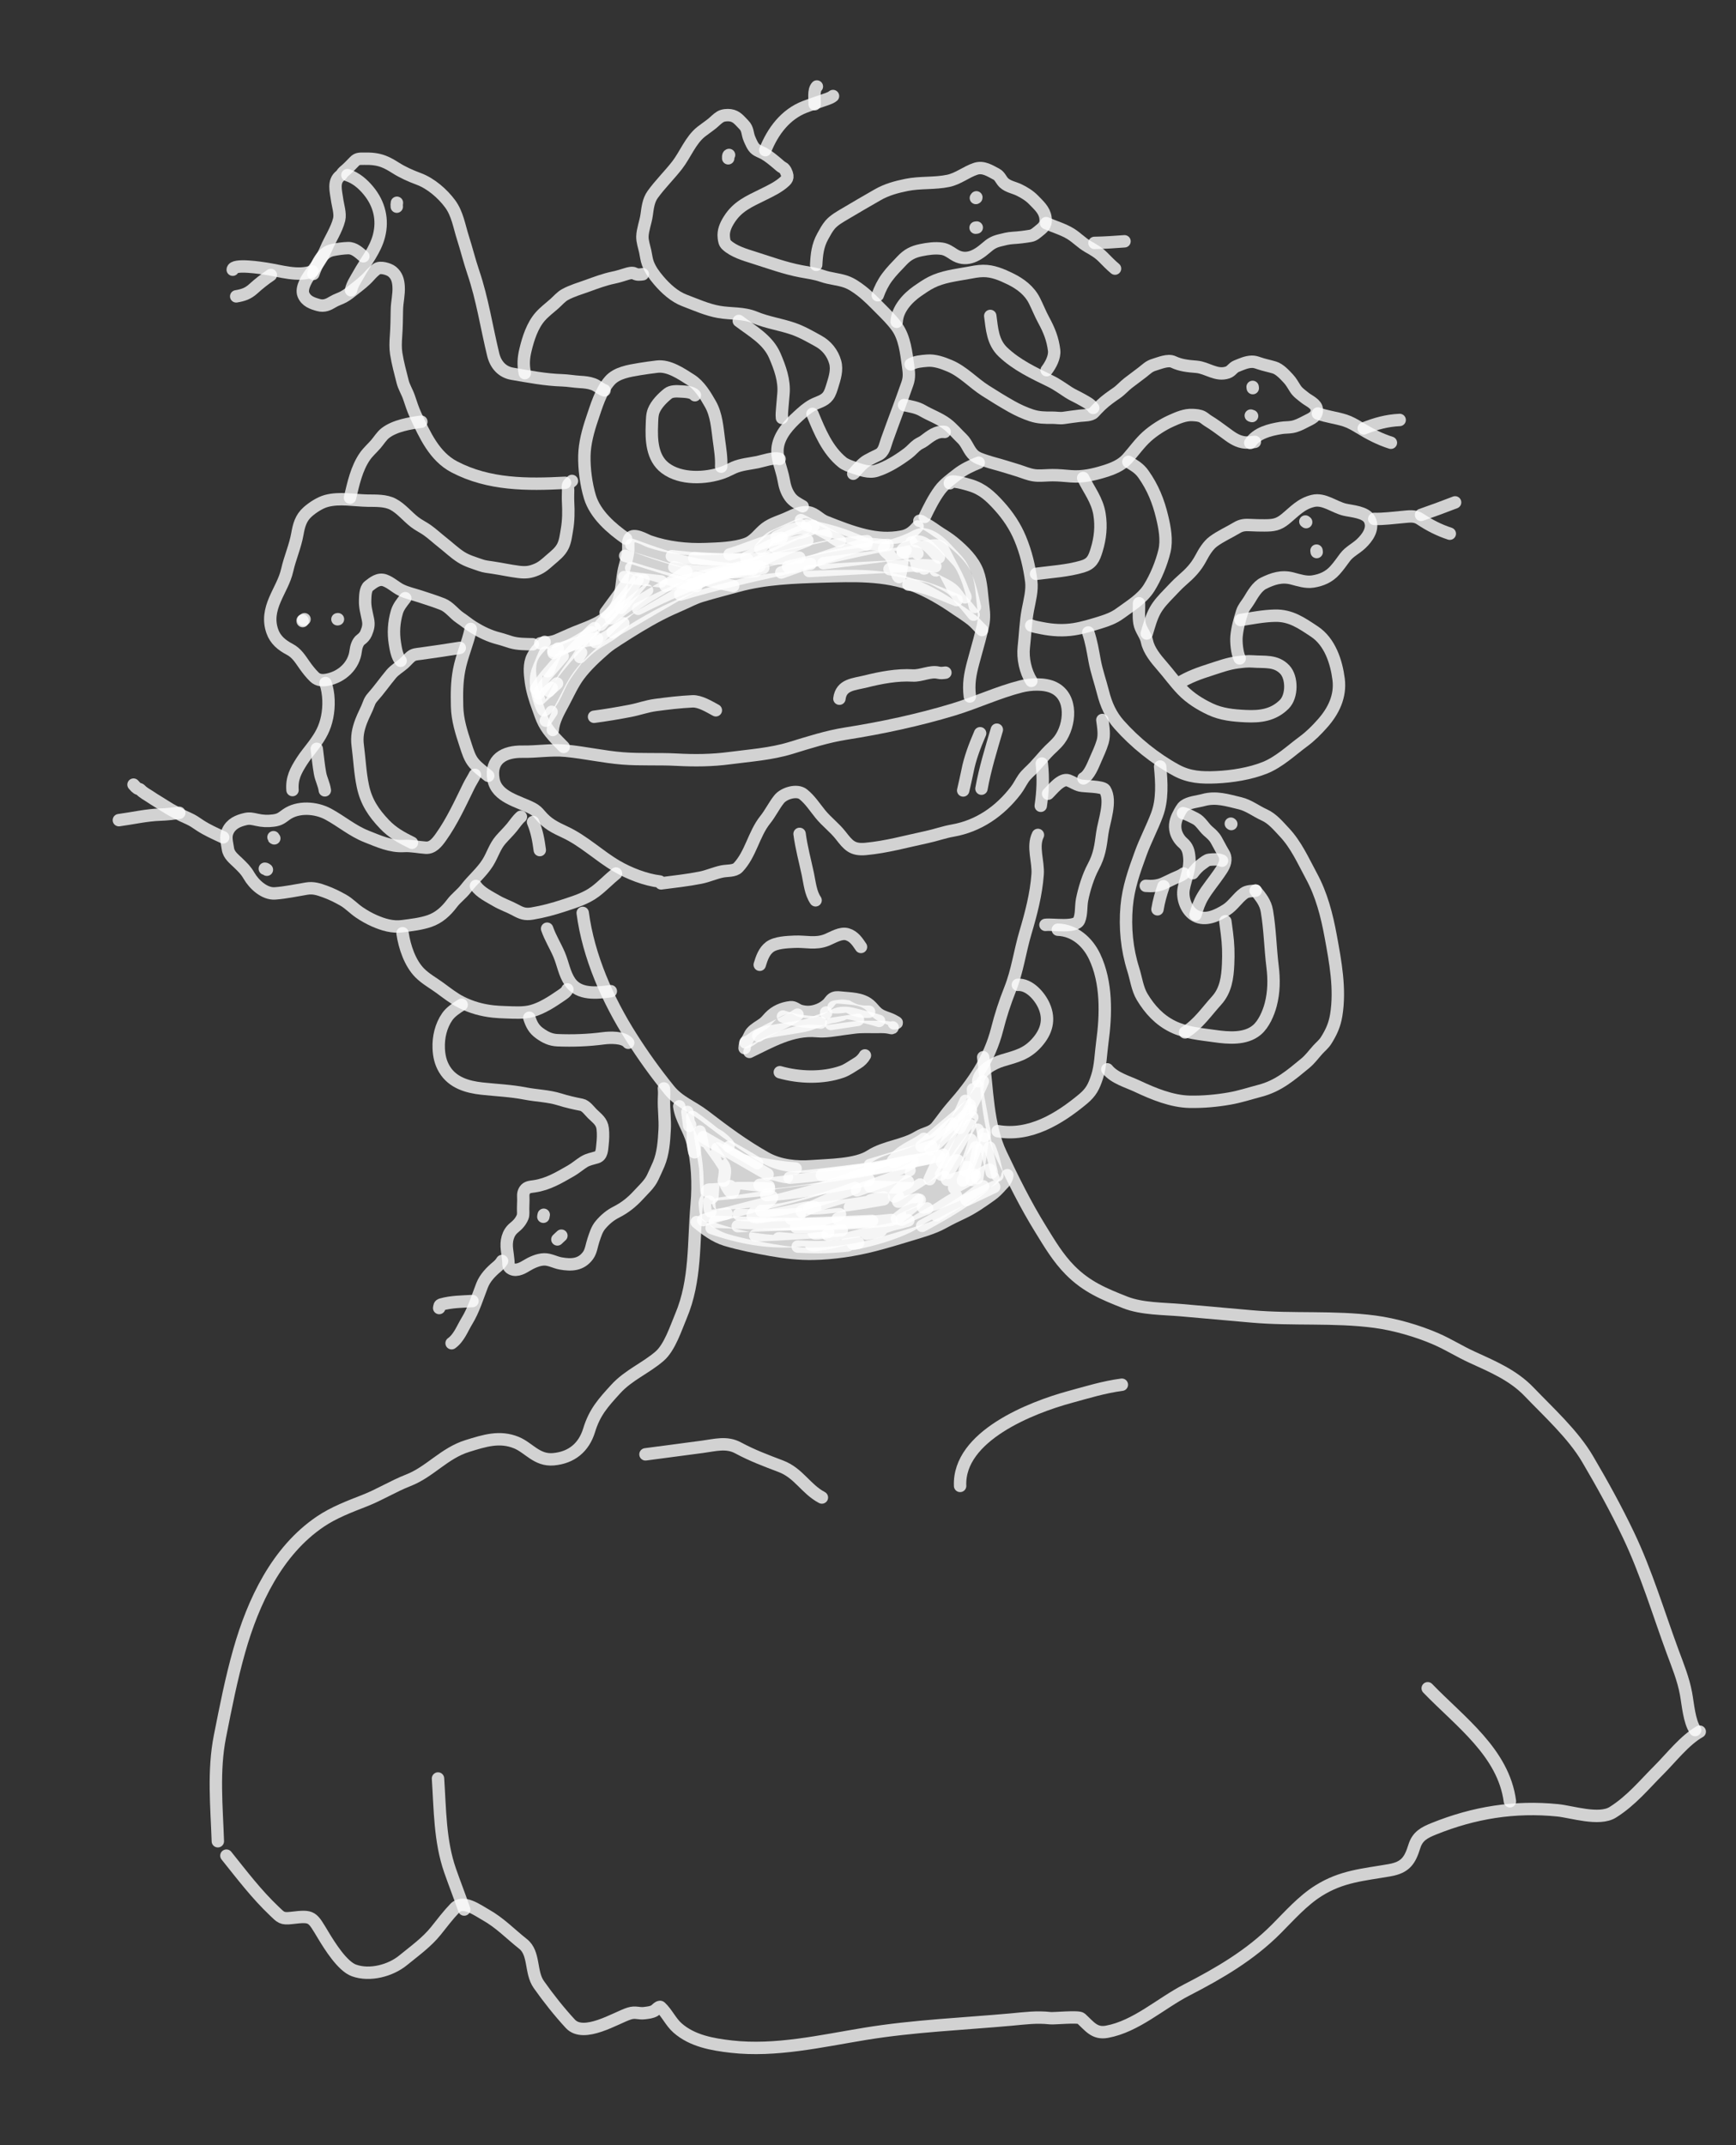 <?xml version="1.0" encoding="UTF-8"?> <svg xmlns="http://www.w3.org/2000/svg" width="140" height="173" viewBox="0 0 140 173" fill="none"><rect x="0" y="0" width="140" height="173" fill="#333333" stroke="none"/> <path d="M17.568 148.487C17.471 145.667 17.187 142.807 17.739 140.022C18.209 137.653 18.644 135.416 19.298 133.112C20.419 129.165 22.337 125.077 25.828 122.713C26.922 121.972 28.188 121.496 29.408 121.018C30.618 120.544 31.723 119.849 32.926 119.38C34.669 118.702 35.823 117.193 37.685 116.615C39.079 116.183 40.295 115.791 41.642 116.34C42.646 116.751 43.298 117.801 44.63 117.683C46.093 117.554 47.086 116.73 47.509 115.346C47.955 113.886 48.633 113.142 49.652 112.023C50.687 110.887 52.06 110.348 53.194 109.369C54.011 108.664 54.509 107.096 54.913 106.142C56.138 103.246 55.914 100.178 56.184 97.135C56.329 95.502 56.253 93.66 55.83 92.056C55.568 91.062 54.911 90.215 54.779 89.216" stroke="white" stroke-opacity="0.78" stroke-linecap="round"></path> <path d="M46.992 73.62C47.457 77.133 49.004 80.64 50.91 83.639C51.863 85.139 52.845 86.507 53.966 87.893C54.768 88.884 55.806 89.215 56.804 89.981C58.424 91.222 59.986 92.388 61.764 93.387C62.872 94.009 64.25 94.143 65.487 94.047C66.851 93.941 69.036 93.956 70.184 93.217C71.369 92.454 72.847 92.414 74.052 91.672C74.568 91.354 75.127 91.361 75.534 90.86C75.961 90.334 76.342 89.762 76.791 89.254C78.438 87.392 79.795 85.439 80.414 83.004C80.696 81.894 81.029 80.866 81.458 79.787C82.055 78.288 82.239 76.754 82.699 75.203C83.153 73.675 83.561 72.12 83.679 70.524C83.757 69.477 83.236 68.286 83.704 67.333" stroke="white" stroke-opacity="0.78" stroke-linecap="round"></path> <path d="M84.017 61.574C84.145 62.741 84.101 63.833 83.932 64.982" stroke="white" stroke-opacity="0.78" stroke-linecap="round"></path> <path d="M84.522 64.011C84.84 63.719 85.578 62.722 86.168 62.94C86.506 63.064 86.739 63.26 87.116 63.35C87.431 63.426 88.932 63.405 89.108 63.693C89.666 64.603 89.022 66.255 88.895 67.187C88.749 68.267 88.666 68.968 88.162 69.906C87.758 70.659 87.427 71.719 87.263 72.568C87.161 73.099 87.238 73.708 87.025 74.219C86.76 74.85 84.899 74.51 84.312 74.587" stroke="white" stroke-opacity="0.78" stroke-linecap="round"></path> <path d="M44.123 74.894C44.381 75.642 44.792 76.28 45.097 76.999C45.407 77.731 45.511 78.529 45.973 79.198C46.703 80.252 48.142 80.083 49.259 79.935" stroke="white" stroke-opacity="0.78" stroke-linecap="round"></path> <path d="M52.055 117.286C53.587 117.083 55.12 116.881 56.652 116.678C57.669 116.543 58.597 116.263 59.524 116.765C60.639 117.368 61.787 117.798 62.968 118.246C64.415 118.795 64.976 120.074 66.281 120.767" stroke="white" stroke-opacity="0.78" stroke-linecap="round"></path> <path d="M77.428 119.832C77.256 115.81 83.18 113.507 86.273 112.663C87.689 112.277 89.023 111.862 90.472 111.671" stroke="white" stroke-opacity="0.78" stroke-linecap="round"></path> <path d="M79.29 85.26C79.62 87.758 79.62 90.737 80.719 93.056C81.691 95.108 82.707 97.161 83.901 99.091C84.638 100.284 85.314 101.443 86.311 102.447C87.631 103.776 89.013 104.351 90.735 105.03C92.088 105.564 93.832 105.535 95.278 105.661C97.177 105.827 99.082 106.001 100.986 106.167C104.269 106.454 107.575 106.156 110.865 106.588C112.471 106.799 114.339 107.337 115.827 107.988C116.81 108.417 117.724 108.998 118.702 109.445C120.363 110.204 122.029 110.902 123.313 112.242C124.911 113.909 126.861 115.673 128.033 117.666C129.208 119.663 130.328 121.693 131.326 123.786C132.768 126.811 133.732 130.053 134.882 133.178C135.307 134.33 135.744 135.379 135.968 136.58C136.128 137.438 136.224 138.811 136.705 139.522" stroke="white" stroke-opacity="0.78" stroke-linecap="round"></path> <path d="M18.259 149.648C19.539 151.243 20.678 152.752 22.13 154.131C22.646 154.622 22.727 154.767 23.513 154.673C25.223 154.47 25.153 154.552 26.084 156.091C26.583 156.917 27.608 158.566 28.542 158.905C29.832 159.373 31.505 158.913 32.507 158.092C33.408 157.354 34.42 156.633 35.152 155.716C35.645 155.099 36.13 154.455 36.678 153.885C37.355 153.183 38.498 154.044 39.14 154.404C40.325 155.066 41.143 155.95 42.185 156.772C43.127 157.516 42.754 159.05 43.452 160.041C44.207 161.114 45.105 162.246 45.996 163.21C47.086 164.389 49.689 162.718 50.734 162.385C51.258 162.218 51.513 162.411 51.981 162.349C52.262 162.312 52.549 162.292 52.798 162.142C52.866 162.101 53.166 161.768 53.267 161.861C53.791 162.344 54.088 163.059 54.642 163.547C55.83 164.592 57.452 164.876 58.973 165.05C62.556 165.458 66.205 164.602 69.772 164.018C73.665 163.38 77.62 163.223 81.548 162.868C82.642 162.768 83.602 162.633 84.702 162.758C85.005 162.793 86.971 162.59 87.177 162.778C87.873 163.413 88.266 164.034 89.266 163.853C91.619 163.425 93.601 161.564 95.685 160.491C98.331 159.127 100.821 157.678 102.928 155.56C103.989 154.494 105.054 153.281 106.335 152.477C108.211 151.299 109.929 151.197 112.056 150.826C113.37 150.598 113.711 150.015 114.064 148.892C114.319 148.083 114.847 147.798 115.626 147.484C118.867 146.174 122.146 145.644 125.619 145.993C126.755 146.107 128.965 146.845 130.069 146.149C131.569 145.204 132.594 143.928 133.798 142.726C134.763 141.763 135.865 140.331 137.076 139.65" stroke="white" stroke-opacity="0.78" stroke-linecap="round"></path> <path d="M56.179 98.555C56.878 99.136 57.664 99.731 58.546 99.994C59.734 100.349 60.98 100.587 62.2 100.806C63.317 101.006 64.443 101.132 65.579 101.112C67.219 101.083 68.896 100.83 70.481 100.422C71.448 100.172 72.412 99.886 73.366 99.592C74.273 99.313 75.248 99.055 76.085 98.59C76.603 98.302 77.121 98.053 77.658 97.8C78.468 97.418 79.184 96.907 79.913 96.392C80.245 96.159 80.496 95.894 80.764 95.592C80.88 95.461 81.036 95.335 81.106 95.17C81.172 95.015 81.228 94.949 81.239 94.774" stroke="white" stroke-opacity="0.78" stroke-linecap="round"></path> <path d="M55.433 89.67C55.472 89.971 55.512 90.272 55.552 90.573C55.575 90.749 55.562 90.925 55.654 90.701" stroke="white" stroke-opacity="0.78" stroke-linecap="round"></path> <path d="M55.815 90.339C55.892 90.725 55.964 91.098 55.979 91.492C55.997 91.945 56.079 93.293 55.978 92.851C55.87 92.384 55.866 91.863 55.871 91.387C55.871 91.349 55.803 90.641 55.982 90.859C56.213 91.139 56.401 91.446 56.612 91.741C56.693 91.852 56.749 92.025 56.884 92.051C56.948 92.063 56.882 91.677 56.881 91.668C56.84 91.341 56.759 90.916 56.464 90.71C56.2 90.525 57.004 91.062 57.279 91.228C57.57 91.404 57.913 91.556 58.176 91.776C58.34 91.914 58.507 92.058 58.653 92.215C58.693 92.257 58.74 92.316 58.763 92.37C58.821 92.5 58.531 92.204 58.425 92.108C57.904 91.642 57.675 91.454 57.094 90.999C56.861 90.816 56.624 90.638 56.387 90.461C56.251 90.36 56.114 90.261 55.975 90.165C55.929 90.133 55.888 90.072 55.832 90.078C55.797 90.082 55.852 90.145 55.866 90.177C55.902 90.259 55.94 90.341 55.981 90.421C56.251 90.941 56.567 91.43 56.899 91.912C57.377 92.607 57.909 93.28 58.352 93.997C58.569 94.347 58.41 94.841 58.367 95.215" stroke="white" stroke-opacity="0.78" stroke-linecap="round"></path> <path d="M56.71 98.401C59.763 97.468 62.897 96.815 65.961 95.915C67.641 95.422 69.264 94.75 70.938 94.235C71.368 94.102 71.952 93.937 72.392 93.835C72.617 93.784 72.842 93.737 73.069 93.699C73.243 93.669 73.422 93.596 73.595 93.634C73.654 93.647 73.56 93.762 73.508 93.794C73.215 93.973 72.897 94.11 72.584 94.252C71.815 94.602 69.478 95.582 68.773 95.882C67.58 96.391 66.405 96.924 65.226 97.461C65.041 97.545 64.498 97.802 64.659 97.679C64.733 97.623 64.824 97.59 64.911 97.557C65.731 97.243 66.86 96.888 67.646 96.653C68.387 96.432 69.132 96.219 69.879 96.016C70.599 95.821 71.319 95.623 72.047 95.459C72.42 95.374 72.805 95.194 73.18 95.271C73.366 95.309 72.886 95.516 72.715 95.596C72.112 95.878 69.678 96.803 69.058 97.079C67.984 97.555 68.808 97.365 69.371 97.235C69.843 97.126 70.31 96.992 70.778 96.865C71.155 96.763 71.53 96.649 71.908 96.546C72.065 96.503 72.219 96.425 72.382 96.427C72.455 96.428 72.267 96.519 72.201 96.55C71.539 96.861 70.507 97.249 69.874 97.479C69.383 97.658 68.887 97.823 68.393 97.996C68.045 98.117 66.943 98.453 67.989 98.214C68.743 98.041 70.74 97.531 71.376 97.37C72.197 97.163 74.62 96.458 73.857 96.825C72.065 97.688 70.038 97.976 68.186 98.671C67.993 98.743 68.6 98.678 68.804 98.645C69.911 98.469 71.005 98.232 72.099 97.99C72.238 97.96 72.374 97.911 72.516 97.9C72.854 97.874 71.876 98.127 71.551 98.225C70.158 98.645 68.749 98.988 67.346 99.368C67.321 99.375 66.196 99.643 67.052 99.567C68.513 99.437 69.98 99.175 71.416 98.881C72.001 98.762 73.734 98.328 73.145 98.422C72.538 98.519 71.905 98.784 71.324 98.967C71.083 99.042 70.323 99.275 70.015 99.394C69.962 99.414 69.853 99.418 69.865 99.473C69.877 99.527 69.976 99.475 70.032 99.469C70.141 99.459 70.25 99.444 70.358 99.426C70.434 99.414 71.399 99.27 70.924 99.149" stroke="white" stroke-opacity="0.78" stroke-linecap="round"></path> <path d="M62.074 96.675C60.771 96.904 59.407 97.004 58.087 97.085C57.402 97.126 59.445 96.882 60.124 96.777C60.489 96.721 60.854 96.661 61.219 96.604C61.489 96.562 61.757 96.494 62.03 96.483C62.113 96.48 62.29 96.483 62.266 96.562C62.216 96.729 62.027 96.815 61.896 96.929C61.661 97.132 61.4 97.305 61.17 97.513C60.998 97.668 60.738 97.789 60.693 98.016C60.668 98.14 60.914 98.168 61.04 98.166C61.426 98.16 61.806 98.061 62.187 97.993C62.704 97.9 63.216 97.782 63.731 97.683C64.394 97.555 65.057 97.318 65.73 97.362C65.774 97.364 65.704 97.455 65.665 97.476C65.507 97.565 64.499 97.963 64.358 98.021C64.212 98.08 64.065 98.135 63.922 98.201C63.878 98.222 63.755 98.257 63.798 98.279C63.88 98.32 63.982 98.283 64.073 98.278C64.636 98.246 65.397 98.165 65.923 98.108C66.327 98.065 66.73 98.011 67.134 97.969C67.544 97.927 68.136 97.842 67.385 98.054C66.985 98.167 66.579 98.26 66.176 98.365C65.746 98.476 65.313 98.579 64.885 98.7C64.668 98.762 64.438 98.799 64.242 98.912C64.006 99.049 64.787 98.974 65.059 98.967C65.273 98.961 65.486 98.95 65.7 98.946C65.839 98.943 66.188 98.875 66.116 98.994C66.023 99.149 65.66 99.189 65.622 99.389C65.614 99.428 65.673 99.463 65.712 99.467C65.993 99.497 66.564 99.368 66.795 99.357" stroke="white" stroke-opacity="0.78" stroke-linecap="round"></path> <path d="M61.99 95.671C61.376 95.608 59.785 95.467 59.084 95.321C58.901 95.282 58.71 95.237 58.556 95.132C58.348 94.99 58.64 94.771 58.688 94.709C58.94 94.384 58.959 94.212 58.706 93.915C58.567 93.753 59.468 93.565 59.576 93.461C59.699 93.342 58.363 92.828 58.265 92.791C58.131 92.741 57.742 92.558 57.872 92.617C58.266 92.796 58.644 92.999 59.022 93.21C59.834 93.661 60.776 93.763 61.679 93.913C62.433 94.038 63.188 94.152 63.947 94.235C64.004 94.241 64.062 94.257 64.119 94.249C64.344 94.22 63.667 94.203 63.441 94.179C62.794 94.111 62.548 94.083 61.892 94.007C61.678 93.983 61.465 93.955 61.251 93.932C61.14 93.92 61.029 93.905 60.917 93.901C60.885 93.899 60.818 93.881 60.82 93.914C60.822 93.957 60.887 93.97 60.922 93.994C61.002 94.049 61.083 94.103 61.167 94.15C61.666 94.43 62.191 94.632 62.742 94.785C62.805 94.803 63.212 94.905 63.36 94.922C63.865 94.98 62.371 94.69 61.871 94.599C61.097 94.457 59.583 94.201 58.792 94.106C57.033 93.897 58.821 94.408 59.09 94.489C59.672 94.663 60.209 94.805 60.799 94.929C61.071 94.986 61.483 95.086 61.073 94.794C60.781 94.586 60.476 94.397 60.179 94.196C60.165 94.187 59.618 93.689 59.53 93.898C59.475 94.029 59.41 94.644 59.405 94.682C59.378 94.883 59.353 95.085 59.32 95.285C59.313 95.326 59.197 96.043 59.105 96.151C59.068 96.195 58.978 96.182 58.935 96.146C58.718 95.963 58.391 95.248 58.318 95.095C58.034 94.501 57.829 93.893 57.581 93.287C57.572 93.263 57.542 93.201 57.533 93.225C57.508 93.294 57.523 93.372 57.522 93.445C57.521 94.16 57.537 94.872 57.511 95.588C57.508 95.681 57.485 96.357 57.446 96.569C57.4 96.82 57.317 96.075 57.267 95.825C57.112 95.041 56.748 92.674 56.822 93.47C56.902 94.338 56.994 95.205 56.995 96.078C56.995 96.76 56.814 93.355 56.898 94.032C56.908 94.108 56.94 94.369 56.943 94.441C56.956 94.747 56.819 93.839 56.771 93.535C56.66 92.817 56.315 90.666 56.469 91.376C56.775 92.786 57.047 94.196 57.236 95.626C57.279 95.948 57.159 96.221 57.034 96.515C56.951 96.708 56.811 96.898 56.84 97.115C56.874 97.374 56.872 97.616 56.936 97.863C56.949 97.911 56.94 97.989 56.97 98.031C57.032 98.114 57.217 98.074 57.284 98.067C57.722 98.017 58.157 97.93 58.591 97.859" stroke="white" stroke-opacity="0.78" stroke-linecap="round"></path> <path d="M57.542 96.343C57.728 96.326 60.588 96.059 60.989 96.019C61.256 95.992 61.524 95.967 61.79 95.93C62.295 95.858 61.945 95.844 61.617 95.832C60.241 95.785 58.839 95.797 57.468 95.929C57.32 95.943 57.096 95.89 57.031 96.024C56.978 96.134 57.269 96.08 57.391 96.09C57.605 96.107 57.821 96.104 58.035 96.103C58.237 96.103 58.73 95.971 58.869 96.191C58.964 96.342 58.897 95.834 58.892 95.656" stroke="white" stroke-opacity="0.78" stroke-linecap="round"></path> <path d="M57.189 96.897C57.215 97.162 57.186 97.442 57.293 97.688" stroke="white" stroke-opacity="0.78" stroke-linecap="round"></path> <path d="M58.814 92.487C59.569 92.918 60.328 93.341 61.065 93.8" stroke="white" stroke-opacity="0.78" stroke-linecap="round"></path> <path d="M56.717 91.702C58.441 92.71 60.17 93.711 61.904 94.704" stroke="white" stroke-opacity="0.78" stroke-linecap="round"></path> <path d="M57.387 99.033C59.599 99.804 61.983 100.272 64.326 100.06C64.983 100.001 66.942 99.732 66.292 99.84C65.61 99.954 64.907 99.991 64.217 99.999C63.791 100.005 63.285 100.017 62.865 99.893C62.672 99.836 62.955 99.865 62.968 99.866C63.842 99.942 64.701 100.045 65.581 100.055C66.65 100.066 67.707 99.979 68.766 99.855C68.986 99.829 69.644 99.743 69.424 99.772C68.119 99.945 66.797 100.085 65.508 100.356C65.473 100.364 65.372 100.383 65.407 100.393C65.664 100.473 65.947 100.378 66.215 100.343C67.133 100.221 68.013 99.971 68.906 99.737C69.776 99.509 70.643 99.359 71.524 99.195C71.743 99.155 72.022 99.059 72.25 99.059C72.497 99.06 71.791 99.24 71.56 99.325C70.807 99.6 70.048 99.856 69.291 100.119C69.159 100.166 69.026 100.21 68.896 100.261C68.66 100.353 68.907 100.297 68.988 100.28C70.409 99.981 71.919 99.557 73.231 98.927C73.59 98.755 73.601 98.709 73.922 98.492C74.329 98.216 74.761 98.003 75.187 97.762C75.828 97.398 76.386 96.95 77.052 96.62C77.11 96.591 77.168 96.561 77.226 96.531C77.312 96.486 77.358 96.448 77.235 96.563C76.841 96.932 76.425 97.279 76.012 97.624C75.857 97.754 75.37 98.116 75.539 98.005C76.07 97.656 76.616 97.329 77.152 96.988C77.787 96.585 78.473 96.142 79.1 95.723C79.314 95.579 79.527 95.434 79.739 95.285C79.865 95.196 80.252 94.98 80.098 94.993C79.884 95.011 79.528 95.318 79.366 95.424C79.113 95.59 78.871 95.77 78.622 95.942C78.138 96.275 79.362 95.026 79.728 94.566C80.129 94.063 79.424 94.503 79.296 94.576C78.609 94.968 77.952 95.505 77.208 95.787C76.87 95.915 76.909 95.787 77.034 95.544C77.256 95.114 77.591 94.737 77.867 94.341C77.901 94.292 78.163 93.982 77.912 94.168C77.514 94.461 77.128 94.787 76.701 95.037C76.006 95.444 76.566 94.691 76.692 94.508C76.819 94.326 77.868 93.185 76.78 93.713C75.46 94.353 74.232 95.222 72.99 95.999C72.754 96.146 72.525 96.305 72.28 96.437C71.885 96.648 72.262 96.224 72.311 96.169C72.763 95.659 73.413 95.081 73.925 94.665C74.27 94.385 74.629 94.121 74.989 93.86C75.261 93.662 75.543 93.479 75.82 93.288C75.9 93.233 76.156 93.097 76.061 93.122C75.934 93.156 75.83 93.25 75.715 93.317C75.535 93.421 74.352 94.122 74.177 94.222C74.007 94.319 73.838 94.418 73.661 94.502C73.388 94.631 73.422 94.571 73.571 94.361C73.97 93.801 74.452 93.288 74.914 92.782C75.021 92.665 75.131 92.551 75.241 92.437C75.257 92.421 75.307 92.377 75.291 92.393C75.214 92.473 75.135 92.552 75.054 92.629C74.852 92.822 74.302 93.422 74.409 93.164C74.443 93.083 74.54 93.014 74.524 92.928C74.471 92.641 73.927 92.913 73.655 93.014C73.157 93.2 72.695 93.474 72.194 93.653C72.136 93.674 72.032 93.728 72.008 93.67C71.98 93.602 72.078 93.54 72.125 93.483C72.209 93.381 72.299 93.284 72.397 93.195C72.996 92.654 73.727 92.373 74.388 91.933C74.459 91.886 74.549 91.768 74.525 91.901C74.485 92.123 74.369 92.391 74.374 92.613C74.382 92.98 75 92.223 75.272 91.976C75.775 91.519 76.284 91.07 76.79 90.617" stroke="white" stroke-opacity="0.78" stroke-linecap="round"></path> <path d="M78.464 87.85C78.48 88.094 78.55 89.231 78.589 89.581C78.595 89.63 78.61 89.77 78.627 89.724C78.73 89.448 78.653 89.136 78.661 88.841C78.666 88.627 78.674 88.116 78.709 87.867C78.715 87.823 78.717 87.713 78.751 87.742C78.806 87.788 78.793 87.88 78.807 87.951C78.835 88.102 78.856 88.255 78.877 88.408C78.947 88.916 79.122 90.444 79.039 89.938C78.937 89.31 78.87 88.674 78.786 88.043C78.681 87.25 78.985 89.631 79.11 90.421C79.156 90.712 79.232 91.195 79.329 91.504C79.341 91.543 79.383 91.654 79.39 91.613C79.453 91.272 79.319 90.922 79.263 90.58C79.115 89.666 78.939 88.757 78.763 87.848C78.739 87.728 78.789 87.685 78.853 87.587" stroke="white" stroke-opacity="0.78" stroke-linecap="round"></path> <path d="M79.264 87.194C78.719 88.492 78.056 89.724 77.389 90.961" stroke="white" stroke-opacity="0.78" stroke-linecap="round"></path> <path d="M78.302 89.528C77.226 90.589 76.167 91.677 75.03 92.673" stroke="white" stroke-opacity="0.78" stroke-linecap="round"></path> <path d="M78.204 89.117C76.903 90.215 75.608 91.318 74.319 92.428" stroke="white" stroke-opacity="0.78" stroke-linecap="round"></path> <path d="M77.863 88.78C76.936 90.901 75.929 92.99 74.969 95.097" stroke="white" stroke-opacity="0.78" stroke-linecap="round"></path> <path d="M78.245 90.722L75.891 94.721" stroke="white" stroke-opacity="0.78" stroke-linecap="round"></path> <path d="M78.415 90.103C77.528 91.26 76.764 92.512 75.971 93.733" stroke="white" stroke-opacity="0.78" stroke-linecap="round"></path> <path d="M78.85 91.107C78.57 92.217 78.173 93.302 77.8 94.383" stroke="white" stroke-opacity="0.78" stroke-linecap="round"></path> <path d="M78.277 91.904C77.605 92.773 76.978 93.654 76.431 94.607" stroke="white" stroke-opacity="0.78" stroke-linecap="round"></path> <path d="M78.697 92.524C78.361 93.425 78.013 94.316 77.653 95.206" stroke="white" stroke-opacity="0.78" stroke-linecap="round"></path> <path d="M78.886 92.713C78.725 93.532 78.546 94.343 78.361 95.156" stroke="white" stroke-opacity="0.78" stroke-linecap="round"></path> <path d="M79.319 91.47C79.136 92.65 78.969 93.829 78.813 95.013" stroke="white" stroke-opacity="0.78" stroke-linecap="round"></path> <path d="M79.408 91.835C79.569 92.748 79.786 93.651 79.98 94.557" stroke="white" stroke-opacity="0.78" stroke-linecap="round"></path> <path d="M79.802 92.55C80.121 93.255 80.256 94.049 80.439 94.797" stroke="white" stroke-opacity="0.78" stroke-linecap="round"></path> <path d="M74.368 98.862C76.093 97.912 77.799 96.971 79.286 95.668" stroke="white" stroke-opacity="0.78" stroke-linecap="round"></path> <path d="M80.178 95.718L77.945 96.776" stroke="white" stroke-opacity="0.78" stroke-linecap="round"></path> <path d="M77.096 96.424C76.534 96.661 75.872 96.949 75.307 97.146C73.12 97.908 75.648 96.506 75.898 96.363C76.761 95.872 79.375 94.584 78.394 94.736C77.406 94.888 76.332 95.261 75.433 95.697C75.233 95.795 74.724 96.232 74.883 96.076C75.136 95.828 75.376 95.569 75.637 95.329C75.79 95.188 76.256 94.782 76.138 94.954C75.896 95.308 75.29 95.65 74.966 95.87C74.749 96.017 74.137 96.44 73.818 96.533C73.355 96.667 73.896 95.939 73.911 95.918C73.971 95.829 74.04 95.748 74.106 95.663C74.145 95.612 74.318 95.44 74.132 95.563C73.635 95.894 73.155 96.272 72.688 96.644C72.111 97.105 72.63 96.861 72.965 96.74C73.176 96.663 73.388 96.589 73.598 96.51C73.793 96.437 73.99 96.368 74.181 96.284C74.301 96.231 74.463 96.213 74.528 96.1C74.564 96.038 74.437 95.977 74.368 95.958C73.918 95.834 72.771 95.8 72.426 95.784C71.677 95.75 70.923 95.715 70.174 95.687" stroke="white" stroke-opacity="0.78" stroke-linecap="round"></path> <path d="M73.345 94.377C71.998 95.053 70.526 95.495 69.108 95.998" stroke="white" stroke-opacity="0.78" stroke-linecap="round"></path> <path d="M74.173 96.77C73.629 97.337 72.947 97.793 72.339 98.284" stroke="white" stroke-opacity="0.78" stroke-linecap="round"></path> <path d="M74.769 97.451C74.052 97.699 73.377 98.05 72.686 98.362" stroke="white" stroke-opacity="0.78" stroke-linecap="round"></path> <path d="M64.33 100.53C64.882 100.548 65.43 100.58 65.984 100.575C66.366 100.572 66.748 100.568 67.129 100.542C70.117 100.331 66.491 100.532 69.206 100.224" stroke="white" stroke-opacity="0.78" stroke-linecap="round"></path> <path d="M57.658 98.526C62.412 98.716 67.143 98.901 71.881 98.383" stroke="white" stroke-opacity="0.78" stroke-linecap="round"></path> <path d="M59.58 97.937C61.195 98.149 62.873 97.974 64.495 97.922" stroke="white" stroke-opacity="0.78" stroke-linecap="round"></path> <path d="M59.49 98.882C63.104 98.763 66.717 98.63 70.329 98.465" stroke="white" stroke-opacity="0.78" stroke-linecap="round"></path> <path d="M60.904 99.628C63.233 99.553 65.56 99.364 67.886 99.213" stroke="white" stroke-opacity="0.78" stroke-linecap="round"></path> <path d="M65.278 97.438C66.101 97.47 66.97 97.35 67.778 97.253C68.291 97.192 68.805 97.129 69.314 97.045C74.314 96.219 67.742 97.28 71.266 96.561" stroke="white" stroke-opacity="0.78" stroke-linecap="round"></path> <path d="M61.401 97.653C62.686 97.689 64.043 97.31 65.269 96.986C66.518 96.655 67.746 96.253 68.956 95.805" stroke="white" stroke-opacity="0.78" stroke-linecap="round"></path> <path d="M61.257 95.555C63.528 95.269 65.802 95.001 68.066 94.657C70.376 94.306 72.668 93.853 74.96 93.403" stroke="white" stroke-opacity="0.78" stroke-linecap="round"></path> <path d="M61.788 96.37C62.701 96.352 63.616 96.219 64.519 96.096C66.381 95.842 68.211 95.469 70.061 95.148" stroke="white" stroke-opacity="0.78" stroke-linecap="round"></path> <path d="M63.678 94.98C65.841 94.813 67.997 94.5 70.151 94.25" stroke="white" stroke-opacity="0.78" stroke-linecap="round"></path> <path d="M66.279 94.763C69.442 94.481 72.575 93.788 75.697 93.221" stroke="white" stroke-opacity="0.78" stroke-linecap="round"></path> <path d="M70.155 93.953C71.812 93.449 73.471 92.954 75.127 92.448" stroke="white" stroke-opacity="0.78" stroke-linecap="round"></path> <path d="M53.315 71.24C54.378 71.1 55.449 70.988 56.5 70.778C57.1 70.658 57.649 70.401 58.247 70.278C58.628 70.199 59.234 70.265 59.52 69.963C60.548 68.879 60.789 67.259 61.709 66.112C62.126 65.593 62.416 64.977 62.828 64.458C63.215 63.969 64.265 63.65 64.774 64.054C65.331 64.497 65.719 65.115 66.164 65.66C66.668 66.276 67.309 66.746 67.797 67.371C68.415 68.164 68.733 68.564 69.813 68.464C71.507 68.307 73.087 67.856 74.736 67.507C75.441 67.358 76.118 67.108 76.831 66.984C78.918 66.619 80.635 65.423 81.918 63.749C82.157 63.437 82.318 63.094 82.538 62.773C82.779 62.419 83.131 62.153 83.419 61.839C83.738 61.49 84.051 61.132 84.365 60.778C84.709 60.39 85.147 60.064 85.453 59.648C86.308 58.483 86.545 56.225 85 55.466C84.248 55.097 83.117 55.161 82.342 55.356C80.484 55.826 78.727 56.664 76.891 57.219C74.087 58.067 71.113 58.706 68.217 59.161C66.708 59.398 65.218 59.88 63.76 60.326C62.174 60.811 60.484 60.924 58.846 61.14C57.404 61.331 56.012 61.342 54.562 61.264C53.118 61.187 51.665 61.276 50.22 61.163C48.682 61.042 47.156 60.69 45.618 60.544C44.457 60.433 43.3 60.641 42.14 60.62C40.67 60.593 39.506 61.216 39.797 62.857C40.05 64.279 41.831 64.623 42.908 65.184C43.204 65.338 43.347 65.478 43.566 65.737C44.158 66.439 44.737 66.721 45.564 67.107C47.087 67.818 48.31 69.022 49.745 69.859C50.725 70.431 52.064 70.959 53.213 71.09" stroke="white" stroke-opacity="0.78" stroke-linecap="round"></path> <path d="M67.695 56.346C67.839 55.193 68.855 55.196 69.817 54.956C71.021 54.655 72.361 54.399 73.61 54.475C74.261 54.515 75.029 54.098 75.66 54.247C75.868 54.297 76.026 54.274 76.241 54.246" stroke="white" stroke-opacity="0.78" stroke-linecap="round"></path> <path d="M57.729 57.281C57.213 57.005 56.462 56.532 55.845 56.56C54.848 56.607 53.866 56.725 52.878 56.856C52.165 56.95 51.506 57.195 50.807 57.329C49.84 57.516 48.883 57.675 47.907 57.805" stroke="white" stroke-opacity="0.78" stroke-linecap="round"></path> <path d="M64.482 67.249C64.629 68.362 64.916 69.397 65.148 70.49C65.3 71.208 65.364 72.003 65.773 72.606" stroke="white" stroke-opacity="0.78" stroke-linecap="round"></path> <path d="M61.269 77.804C61.427 77.283 61.617 76.71 62.075 76.368C62.56 76.005 63.474 75.976 64.054 75.948C65.004 75.902 65.76 76.171 66.689 75.797C67.147 75.613 67.802 75.185 68.331 75.346C68.869 75.51 69.138 75.93 69.434 76.367" stroke="white" stroke-opacity="0.78" stroke-linecap="round"></path> <path d="M62.888 86.469C64.46 86.913 66.335 86.976 67.902 86.429C68.338 86.277 68.756 85.96 69.152 85.727C69.391 85.586 69.615 85.357 69.752 85.115" stroke="white" stroke-opacity="0.78" stroke-linecap="round"></path> <path d="M60.44 84.831C62.163 84.007 63.874 82.979 65.862 83.155C66.618 83.222 67.28 83.079 68.018 82.981C68.304 82.943 68.591 82.905 68.877 82.868C69.515 82.783 70.133 82.829 70.773 82.82C71.102 82.815 71.446 82.808 71.77 82.886C71.85 82.905 71.96 82.947 71.991 82.857" stroke="white" stroke-opacity="0.78" stroke-linecap="round"></path> <path d="M60.047 84.526C60.047 84.299 60.134 84.039 60.268 83.856C60.405 83.667 60.458 83.438 60.612 83.258C60.868 82.959 61.243 82.776 61.556 82.546C61.758 82.397 61.895 82.207 62.066 82.028C62.525 81.55 63.109 81.302 63.756 81.227C64.062 81.192 64.263 81.442 64.543 81.519C64.982 81.641 65.384 81.638 65.814 81.505C66.162 81.397 66.441 81.241 66.713 81.004C66.873 80.865 66.964 80.659 67.142 80.539C67.333 80.41 67.558 80.424 67.779 80.448C68.581 80.534 69.483 80.504 70.126 81.048C70.34 81.228 70.496 81.46 70.701 81.648C70.983 81.908 71.314 82.012 71.67 82.139C71.894 82.22 72.075 82.314 72.276 82.433C72.431 82.525 72.161 82.522 72.086 82.532" stroke="white" stroke-opacity="0.78" stroke-linecap="round"></path> <path d="M70.895 82.332C70.461 82.191 70.013 82.084 69.57 81.975C69.092 81.856 68.549 81.674 68.046 81.683C67.769 81.689 67.477 81.742 67.241 81.889C67.192 81.919 67.064 82.021 67.121 82.014C67.389 81.978 67.662 81.894 67.92 81.819C68.556 81.635 66.619 82.095 66.002 82.335C65.609 82.488 65.263 82.643 64.845 82.723C63.954 82.895 63.053 83.009 62.161 83.175C61.705 83.26 61.267 83.337 60.886 83.611C60.641 83.788 60.408 83.98 60.115 84.07" stroke="white" stroke-opacity="0.78" stroke-linecap="round"></path> <path d="M61.154 83.535C62.153 82.873 63.329 82.492 64.316 81.824" stroke="white" stroke-opacity="0.78" stroke-linecap="round"></path> <path d="M63.142 81.98C63.891 82.244 64.709 82.382 65.5 82.43C65.736 82.445 65.963 82.43 66.193 82.468" stroke="white" stroke-opacity="0.78" stroke-linecap="round"></path> <path d="M67.007 82.578C67.735 82.464 68.463 82.353 69.192 82.245" stroke="white" stroke-opacity="0.78" stroke-linecap="round"></path> <path d="M68.338 81.153C68.014 81.192 67.685 81.245 67.358 81.236C67.043 81.227 67.376 81.167 67.427 81.16C67.845 81.102 68.174 81.051 68.533 81.261C69.03 81.552 69.517 81.606 70.089 81.59" stroke="white" stroke-opacity="0.78" stroke-linecap="round"></path> <path d="M66.624 81.693L66.619 81.651" stroke="white" stroke-opacity="0.78" stroke-linecap="round"></path> <path d="M45.459 60.238C44.875 59.646 44.275 59.061 43.878 58.321C43.666 57.926 43.541 57.501 43.387 57.084C43.133 56.396 42.907 55.68 42.811 54.951C42.726 54.308 42.646 53.559 42.952 52.96C43.203 52.472 43.557 52.16 43.921 51.765" stroke="white" stroke-opacity="0.78" stroke-linecap="round"></path> <path d="M44.581 58.87C44.645 58.089 45.078 57.358 45.438 56.682C45.833 55.938 46.186 55.139 46.691 54.461C47.276 53.677 48.054 52.961 48.792 52.317C49.12 52.031 49.456 51.814 49.823 51.578C50.949 50.852 52.08 50.147 53.27 49.531C53.838 49.237 54.423 48.98 55.008 48.724C55.523 48.498 56.026 48.224 56.566 48.062C57.54 47.767 58.54 47.515 59.522 47.245C61.709 46.643 64.041 46.562 66.293 46.496C68.751 46.425 71.405 46.313 73.73 47.237C74.907 47.705 76.052 48.385 77.094 49.109C77.522 49.406 77.987 49.687 78.389 50.015C78.681 50.253 78.916 50.557 79.196 50.811" stroke="white" stroke-opacity="0.78" stroke-linecap="round"></path> <path d="M78.214 56.169C78.087 55.149 78.228 54.391 78.494 53.403C78.656 52.797 78.825 52.197 78.99 51.595C79.079 51.273 79.148 50.946 79.231 50.622C79.382 50.028 79.377 49.533 79.298 48.932C79.177 48.015 79.166 46.994 78.842 46.123C78.493 45.187 77.671 44.391 76.917 43.767C76.582 43.49 76.228 43.259 75.86 43.032C75.451 42.779 75.065 42.45 74.628 42.247C74.471 42.174 74.32 41.98 74.142 42.003" stroke="white" stroke-opacity="0.78" stroke-linecap="round"></path> <path d="M43.572 51.879C44.004 51.822 44.486 51.812 44.892 51.641C45.398 51.429 45.891 51.19 46.401 50.984C47.538 50.524 48.762 50.158 49.531 49.133C50.127 48.336 50.105 47.074 50.281 46.133C50.395 45.52 50.639 44.916 50.669 44.289C50.685 43.969 50.603 43.668 50.789 43.403C51.109 42.947 52.049 43.546 52.379 43.661C53.827 44.164 55.378 44.337 56.907 44.281C57.944 44.243 59.19 44.21 60.171 43.863C60.847 43.623 61.184 43.028 61.728 42.608C62.274 42.188 62.974 42.026 63.59 41.73C64.03 41.518 64.721 41.224 65.219 41.319C65.77 41.425 66.08 41.879 66.592 42.08C67.629 42.488 68.66 42.9 69.747 43.159C70.753 43.399 71.701 43.465 72.715 43.274C73.303 43.164 73.638 42.879 74.004 42.454" stroke="white" stroke-opacity="0.78" stroke-linecap="round"></path> <path d="M44.985 52.311C44.718 52.874 44.459 53.429 44.249 54.015C44.108 54.408 43.997 53.762 43.991 53.641C43.974 53.329 44.031 53.027 43.99 52.714C43.984 52.673 43.987 52.567 43.944 52.667C43.759 53.094 43.576 53.527 43.407 53.961C43.194 54.508 43.191 54.963 43.27 55.533C43.339 56.028 43.473 56.484 43.656 56.948C43.674 56.991 43.788 57.285 43.862 57.289C44.039 57.301 44.321 56.817 44.384 56.725C44.73 56.229 44.943 55.698 45.201 55.158C45.64 54.242 46.367 53.511 46.862 52.63" stroke="white" stroke-opacity="0.78" stroke-linecap="round"></path> <path d="M43.41 55.93C44.201 54.863 44.978 53.791 45.871 52.805C46.251 52.386 46.657 51.991 47.038 51.571C47.327 51.252 47.609 50.91 47.955 50.653" stroke="white" stroke-opacity="0.78" stroke-linecap="round"></path> <path d="M44.643 52.666C45.683 52.206 46.773 51.658 47.699 50.995" stroke="white" stroke-opacity="0.78" stroke-linecap="round"></path> <path d="M44.615 52.493C45.303 52.269 46.137 51.989 46.843 51.791C49.136 51.148 46.324 51.957 48.154 51.501" stroke="white" stroke-opacity="0.78" stroke-linecap="round"></path> <path d="M43.234 55.56C43.836 54.613 44.664 53.778 45.375 52.917" stroke="white" stroke-opacity="0.78" stroke-linecap="round"></path> <path d="M43.556 56.346C44 55.922 44.463 55.523 44.923 55.117" stroke="white" stroke-opacity="0.78" stroke-linecap="round"></path> <path d="M44.264 55.729C44.336 55.639 44.413 55.562 44.494 55.481" stroke="white" stroke-opacity="0.78" stroke-linecap="round"></path> <path d="M44.009 58.124L44.482 57.406" stroke="white" stroke-opacity="0.78" stroke-linecap="round"></path> <path d="M46.782 52.99C47.252 52.533 47.386 52.366 47.921 51.989C48.444 51.621 49.026 51.359 49.525 50.955C49.789 50.74 50.004 50.476 50.265 50.257" stroke="white" stroke-opacity="0.78" stroke-linecap="round"></path> <path d="M48.017 51.781C49.129 50.581 50.2 49.437 51.573 48.529C52.269 48.069 52.679 47.848 53.385 47.42C54.068 47.007 54.691 46.542 55.348 46.093" stroke="white" stroke-opacity="0.78" stroke-linecap="round"></path> <path d="M49.401 50.989C51.652 49.695 53.876 48.336 56.159 47.1C56.578 46.873 57.068 46.629 57.521 46.463C58.364 46.154 57.711 46.442 58.511 46.201" stroke="white" stroke-opacity="0.78" stroke-linecap="round"></path> <path d="M51.464 49.099C53.73 47.954 55.962 46.936 58.42 46.271C59.351 46.019 60.288 45.844 61.233 45.666" stroke="white" stroke-opacity="0.78" stroke-linecap="round"></path> <path d="M54.855 47.952C57.604 47.126 60.415 46.479 63.217 45.86C63.928 45.703 64.639 45.565 65.362 45.469" stroke="white" stroke-opacity="0.78" stroke-linecap="round"></path> <path d="M53.667 47.235C54.749 46.949 54.047 47.13 55.835 46.701C58.749 46.001 61.653 45.264 64.562 44.544C66.353 44.101 68.091 43.783 69.926 43.643" stroke="white" stroke-opacity="0.78" stroke-linecap="round"></path> <path d="M63.005 46.173C64.072 45.784 65.141 45.401 66.214 45.03C67.132 44.712 68.327 44.294 69.296 44.023C69.767 43.891 69.841 43.864 70.24 43.873C70.683 43.884 71.138 44.005 71.58 43.946" stroke="white" stroke-opacity="0.78" stroke-linecap="round"></path> <path d="M63.553 45.706C66.123 45.113 68.687 44.478 71.278 43.985" stroke="white" stroke-opacity="0.78" stroke-linecap="round"></path> <path d="M65.26 46.05C67.785 45.91 70.311 45.757 72.838 45.649C73.692 45.613 74.583 45.522 75.432 45.665" stroke="white" stroke-opacity="0.78" stroke-linecap="round"></path> <path d="M66.404 45.42C68.457 45.166 70.516 44.947 72.561 44.623C72.92 44.566 73.275 44.468 73.638 44.441C73.84 44.427 73.855 44.523 73.989 44.635" stroke="white" stroke-opacity="0.78" stroke-linecap="round"></path> <path d="M50.916 43.929C52.657 44.575 54.371 45.172 56.2 45.528C56.782 45.642 57.367 45.735 57.955 45.803C60.767 46.131 58.173 45.737 60.703 45.911" stroke="white" stroke-opacity="0.78" stroke-linecap="round"></path> <path d="M50.416 44.823C53.29 45.705 56.168 46.684 59.126 47.254" stroke="white" stroke-opacity="0.78" stroke-linecap="round"></path> <path d="M50.9 45.808C51.715 46.07 52.533 46.319 53.357 46.548C53.767 46.662 54.177 46.776 54.59 46.878C58.62 47.868 53.324 46.553 56.148 47.167" stroke="white" stroke-opacity="0.78" stroke-linecap="round"></path> <path d="M50.342 46.538C51.332 46.661 52.323 46.778 53.315 46.888" stroke="white" stroke-opacity="0.78" stroke-linecap="round"></path> <path d="M50.758 46.7C50.175 47.633 49.483 48.507 48.843 49.4" stroke="white" stroke-opacity="0.78" stroke-linecap="round"></path> <path d="M51.417 46.746C50.59 48.062 49.465 49.202 48.446 50.372" stroke="white" stroke-opacity="0.78" stroke-linecap="round"></path> <path d="M52.183 47.602C51.225 48.383 50.231 49.118 49.25 49.869" stroke="white" stroke-opacity="0.78" stroke-linecap="round"></path> <path d="M51.899 46.772C51.273 47.513 50.668 48.272 50.056 49.025" stroke="white" stroke-opacity="0.78" stroke-linecap="round"></path> <path d="M54.381 45.741C55.298 46.077 56.335 46.096 57.296 46.13C57.881 46.15 58.466 46.164 59.05 46.143C63.873 45.973 57.783 46.125 61.553 45.797" stroke="white" stroke-opacity="0.78" stroke-linecap="round"></path> <path d="M55.99 45.003C58.809 45.222 61.642 45.059 64.462 44.974" stroke="white" stroke-opacity="0.78" stroke-linecap="round"></path> <path d="M54.178 44.851C55.366 44.974 56.392 45.097 57.582 45.153C60.673 45.296 57.411 45.088 60.288 45.135" stroke="white" stroke-opacity="0.78" stroke-linecap="round"></path> <path d="M60.182 44.972C61.18 44.472 62.717 43.682 63.78 43.214C68.397 41.18 62.433 43.828 65.425 42.661" stroke="white" stroke-opacity="0.78" stroke-linecap="round"></path> <path d="M58.838 44.713C60.05 44.36 61.214 43.814 62.433 43.5C62.631 43.449 62.835 43.432 63.03 43.373" stroke="white" stroke-opacity="0.78" stroke-linecap="round"></path> <path d="M62.625 43.298C63.151 43.036 63.702 42.69 64.296 42.606C64.524 42.574 64.751 42.589 64.979 42.593" stroke="white" stroke-opacity="0.78" stroke-linecap="round"></path> <path d="M64.588 41.944C65.178 42.245 66.101 42.706 66.704 43.043C69.37 44.533 65.915 42.612 67.56 43.605" stroke="white" stroke-opacity="0.78" stroke-linecap="round"></path> <path d="M65.08 42.358C66.199 42.636 67.335 42.878 68.411 43.301C68.896 43.492 69.395 43.701 69.873 43.909" stroke="white" stroke-opacity="0.78" stroke-linecap="round"></path> <path d="M64.503 42.304C63.812 42.578 63.145 42.92 62.461 43.211C61.941 43.431 61.665 43.832 61.31 44.256" stroke="white" stroke-opacity="0.78" stroke-linecap="round"></path> <path d="M65.111 43.581C63.386 44.244 61.712 44.936 60.132 45.9" stroke="white" stroke-opacity="0.78" stroke-linecap="round"></path> <path d="M66.628 43.157C65.242 43.47 63.858 43.792 62.471 44.1" stroke="white" stroke-opacity="0.78" stroke-linecap="round"></path> <path d="M71.736 45.898C72.603 46.006 73.462 46.222 74.316 46.401C74.779 46.498 75.092 46.556 75.485 46.78C75.97 47.056 76.468 47.227 76.88 47.606C77.156 47.86 77.317 48.188 77.572 48.452C77.913 48.805 78.208 49.192 78.518 49.571" stroke="white" stroke-opacity="0.78" stroke-linecap="round"></path> <path d="M73.26 47.144C74.633 47.256 75.891 47.912 77.157 48.4" stroke="white" stroke-opacity="0.78" stroke-linecap="round"></path> <path d="M78.625 48.948C78.377 47.83 78.123 46.814 77.613 45.802C77.379 45.338 76.999 44.987 76.647 44.614C76.398 44.35 76.165 44.077 75.891 43.838C75.503 43.497 75.042 43.176 74.518 43.092C74.088 43.022 73.759 43.304 73.396 43.463C72.863 43.696 72.3 43.902 71.736 44.038C71.569 44.078 71.159 44.169 71.355 44.407C71.458 44.533 71.564 44.596 71.68 44.711C71.928 44.957 72.026 45.234 72.132 45.563C72.153 45.627 72.462 46.946 72.585 46.42C72.693 45.958 72.745 45.47 72.783 44.998C72.793 44.872 72.793 44.131 73.029 44.372" stroke="white" stroke-opacity="0.78" stroke-linecap="round"></path> <path d="M73.508 43.751C73.585 44.076 73.662 44.401 73.74 44.726C73.797 44.962 73.85 45.199 73.912 45.434C73.934 45.518 73.934 45.617 73.991 45.682C74.022 45.717 74.008 45.591 74.009 45.545C74.033 44.409 73.966 45.906 74.008 44.711C74.014 44.543 74.037 44.058 74.098 44.215C74.267 44.651 74.262 45.162 74.407 45.612C74.654 46.38 74.638 45.098 74.642 44.959C74.646 44.808 74.646 44.658 74.649 44.507C74.652 44.377 74.557 44.189 74.665 44.116C74.759 44.053 74.757 44.325 74.8 44.43C74.938 44.772 75.021 44.979 75.167 45.325C75.222 45.455 75.277 45.585 75.335 45.714C75.379 45.812 75.431 46.071 75.501 45.99C75.6 45.876 75.513 45.406 75.508 45.28C75.507 45.248 75.416 44.754 75.578 45.022C75.963 45.659 76.276 46.345 76.632 46.999C76.648 47.028 76.851 47.489 76.938 47.547C77.012 47.596 76.875 47.379 76.842 47.295C76.751 47.061 76.636 46.772 76.56 46.534C76.527 46.431 76.496 46.328 76.475 46.222C76.447 46.084 76.443 46.012 76.559 46.138C76.93 46.537 77.216 47.061 77.478 47.535C77.504 47.583 77.71 48.14 77.822 48.178C77.957 48.225 77.745 47.902 77.698 47.767C77.473 47.135 77.206 46.526 76.885 45.937C76.586 45.387 76.324 44.82 76.032 44.267C75.824 43.873 75.33 43.995 74.954 44.029C74.553 44.065 74.033 44.214 73.642 44.06C73.42 43.972 72.858 44.146 72.775 44.398C72.702 44.615 73.916 44.948 74.069 44.998C74.359 45.094 74.61 45.255 74.85 45.439" stroke="white" stroke-opacity="0.78" stroke-linecap="round"></path> <path d="M75.715 44.95C75.181 44.408 74.688 43.629 73.865 43.655" stroke="white" stroke-opacity="0.78" stroke-linecap="round"></path> <path d="M35.323 143.428C35.49 145.928 35.467 148.472 36.298 150.855C36.665 151.907 37.076 152.945 37.435 153.995" stroke="white" stroke-opacity="0.78" stroke-linecap="round"></path> <path d="M115.138 136.151C117.748 138.858 121.247 141.334 121.767 145.265" stroke="white" stroke-opacity="0.78" stroke-linecap="round"></path> <path d="M42.986 66.292C43.299 67.048 43.425 67.751 43.531 68.555" stroke="white" stroke-opacity="0.78" stroke-linecap="round"></path> <path d="M49.679 70.445C49.104 70.907 48.587 71.459 48.001 71.9C47.244 72.469 46.348 72.73 45.462 73.025C44.634 73.3 43.782 73.53 42.919 73.672C42.346 73.766 42.061 73.657 41.559 73.384C41.057 73.11 40.503 72.929 40.013 72.639C39.487 72.328 38.733 71.968 38.381 71.448" stroke="white" stroke-opacity="0.78" stroke-linecap="round"></path> <path d="M42.007 65.869C41.728 66.109 41.518 66.44 41.286 66.722C40.999 67.073 40.673 67.383 40.377 67.724C39.898 68.275 39.724 68.943 39.346 69.554C38.861 70.338 38.122 70.938 37.563 71.668C37.232 72.099 36.78 72.413 36.45 72.853C35.969 73.493 35.398 74.017 34.634 74.278C33.929 74.518 33.193 74.595 32.459 74.692C31.658 74.798 30.913 74.576 30.174 74.25C29.757 74.066 29.357 73.837 28.98 73.581C28.521 73.271 28.157 72.861 27.67 72.587C27.189 72.317 26.717 72.082 26.196 71.894C25.679 71.709 25.268 71.573 24.731 71.661C23.887 71.8 23.042 71.985 22.187 72.049C21.326 72.113 20.484 71.319 20.079 70.621C19.819 70.171 19.58 69.953 19.213 69.595C18.857 69.249 18.445 68.949 18.378 68.442C18.314 67.96 18.149 67.505 18.368 67.03C18.645 66.429 19.196 66.188 19.816 66.049C20.132 65.979 20.386 66.04 20.698 66.11C21.166 66.215 21.578 66.236 22.052 66.174C22.567 66.106 22.706 65.961 23.087 65.688C24.027 65.016 25.477 65.121 26.462 65.651C27.531 66.227 28.42 67.007 29.567 67.46C30.543 67.846 31.517 68.293 32.58 68.226C33.153 68.19 33.769 68.329 34.34 68.365C34.886 68.4 35.247 67.943 35.552 67.515C36.462 66.241 37.124 64.777 37.809 63.382C37.963 63.068 38.156 62.784 38.302 62.487" stroke="white" stroke-opacity="0.78" stroke-linecap="round"></path> <path d="M21.357 70.058C21.427 70.056 21.471 70.099 21.523 70.139" stroke="white" stroke-opacity="0.78" stroke-linecap="round"></path> <path d="M22.056 67.515C22.065 67.581 22.063 67.59 22.121 67.61" stroke="white" stroke-opacity="0.78" stroke-linecap="round"></path> <path d="M17.997 67.528C17.36 67.23 16.736 66.958 16.14 66.57C15.824 66.365 15.579 66.176 15.228 66.02C14.528 65.71 13.869 65.38 13.229 64.959C12.874 64.725 12.5 64.521 12.15 64.28C11.886 64.098 11.547 63.935 11.332 63.694C11.289 63.645 11.249 63.642 11.19 63.626C11.002 63.573 10.892 63.408 10.767 63.276" stroke="white" stroke-opacity="0.78" stroke-linecap="round"></path> <path d="M14.457 65.55C13.957 65.616 13.454 65.679 12.951 65.694C11.816 65.728 10.709 65.993 9.587 66.142" stroke="white" stroke-opacity="0.78" stroke-linecap="round"></path> <path d="M39.374 62.565C38.995 62.254 38.564 61.944 38.242 61.575C37.874 61.154 37.718 60.6 37.547 60.081C37.209 59.056 36.887 58.053 36.862 56.966C36.84 55.942 36.836 55.041 37.025 54.039C37.239 52.905 37.73 51.852 37.964 50.72" stroke="white" stroke-opacity="0.78" stroke-linecap="round"></path> <path d="M42.97 51.959C42.378 51.941 41.779 51.958 41.206 51.79C40.88 51.695 40.565 51.575 40.235 51.492C39.477 51.302 38.823 50.982 38.167 50.579C37.798 50.352 37.467 50.069 37.106 49.827C36.598 49.485 36.248 48.944 35.68 48.72C35.083 48.485 34.467 48.294 33.858 48.093C33.352 47.927 32.799 47.812 32.32 47.571C31.874 47.346 31.507 46.973 31.032 46.805C30.529 46.627 30.118 46.968 29.739 47.26C29.458 47.477 29.457 48.09 29.445 48.417C29.426 48.954 29.566 49.421 29.671 49.937C29.764 50.391 29.699 50.656 29.519 51.085C29.435 51.286 29.275 51.456 29.099 51.582C28.842 51.767 28.721 52.184 28.685 52.495C28.548 53.677 27.588 54.574 26.431 54.809C26.039 54.889 25.66 54.891 25.356 54.598C25.061 54.312 24.783 53.958 24.548 53.621C24.203 53.127 23.914 52.655 23.372 52.369C22.727 52.029 22.208 51.611 21.963 50.913C21.649 50.019 21.808 49.207 22.17 48.36C22.514 47.552 22.968 46.836 23.163 45.972C23.386 44.988 23.802 44.07 23.981 43.069C24.105 42.368 24.258 41.774 24.813 41.281C25.206 40.933 25.799 40.541 26.32 40.4C27.388 40.11 28.576 40.359 29.657 40.375C30.323 40.385 31.087 40.346 31.696 40.665C32.35 41.007 32.858 41.657 33.441 42.106C33.766 42.356 34.136 42.526 34.468 42.763C34.887 43.061 35.267 43.421 35.673 43.738C36.176 44.131 36.651 44.594 37.19 44.935C37.67 45.24 38.226 45.393 38.757 45.582C39.072 45.694 39.378 45.721 39.708 45.77C40.418 45.874 41.117 46.033 41.83 46.122C42.394 46.192 42.755 46.15 43.273 45.933C43.723 45.745 44 45.479 44.361 45.164C44.759 44.817 45.18 44.508 45.411 44.017C45.599 43.617 45.644 43.154 45.72 42.723C45.849 42.003 45.854 41.239 45.815 40.509C45.797 40.175 45.812 39.861 45.817 39.527C45.82 39.403 45.77 39.265 45.808 39.144C45.852 39.003 46.025 38.884 46.126 38.785" stroke="white" stroke-opacity="0.78" stroke-linecap="round"></path> <path d="M24.557 49.937L24.476 49.992" stroke="white" stroke-opacity="0.78" stroke-linecap="round"></path> <path d="M24.404 50.046L24.41 50.088" stroke="white" stroke-opacity="0.78" stroke-linecap="round"></path> <path d="M27.213 49.941L27.254 49.935" stroke="white" stroke-opacity="0.78" stroke-linecap="round"></path> <path d="M32.684 48.241C32.415 48.592 32.129 48.93 32.005 49.361C31.761 50.206 31.708 51.033 31.849 51.905C31.917 52.327 32.018 52.957 32.31 53.291" stroke="white" stroke-opacity="0.78" stroke-linecap="round"></path> <path d="M37.078 52.248C36.025 52.421 34.969 52.571 33.911 52.719C33.61 52.761 33.37 52.758 33.137 52.949C32.928 53.12 32.761 53.334 32.558 53.511C32.231 53.797 31.835 54.019 31.555 54.353C31.035 54.974 30.576 55.636 30.037 56.241C29.897 56.398 29.814 56.546 29.744 56.742C29.569 57.233 29.305 57.683 29.123 58.17C28.871 58.843 28.756 59.418 28.849 60.122C28.993 61.215 29.036 62.322 29.265 63.403C29.533 64.667 30.129 65.554 31.006 66.475C31.656 67.158 32.377 67.553 33.22 67.967" stroke="white" stroke-opacity="0.78" stroke-linecap="round"></path> <path d="M23.59 63.716C23.516 62.777 23.846 62.159 24.346 61.377C24.641 60.915 24.994 60.508 25.318 60.067C25.865 59.325 26.198 58.736 26.382 57.832C26.559 56.963 26.539 55.929 26.25 55.083" stroke="white" stroke-opacity="0.78" stroke-linecap="round"></path> <path d="M25.545 60.388C25.632 61.045 25.691 61.714 25.81 62.367C25.896 62.838 26.134 63.264 26.197 63.739" stroke="white" stroke-opacity="0.78" stroke-linecap="round"></path> <path d="M28.227 40.135C28.499 39.003 28.754 37.775 29.434 36.798C29.683 36.442 30.028 36.141 30.311 35.814C30.56 35.526 30.78 35.149 31.087 34.916C31.853 34.332 33.038 34.134 33.979 34.009" stroke="white" stroke-opacity="0.78" stroke-linecap="round"></path> <path d="M45.57 38.936C42.507 39.098 39.429 39.111 36.639 37.652C35.027 36.81 34.25 35.06 33.522 33.496C33.3 33.019 33.148 32.527 32.978 32.031C32.835 31.613 32.58 31.217 32.473 30.79C32.282 30.033 32.077 29.296 31.955 28.52C31.882 28.052 31.902 27.6 31.936 27.128C31.988 26.415 31.997 25.709 32.007 24.995C32.017 24.348 32.188 23.75 32.146 23.093C32.116 22.617 32.005 22.219 31.627 21.906C31.372 21.694 30.666 21.485 30.384 21.691C30.168 21.849 29.968 22.047 29.792 22.247C29.42 22.668 29.008 22.977 28.571 23.32C28.29 23.541 28.029 23.764 27.712 23.937C27.433 24.089 27.124 24.173 26.851 24.34C26.483 24.565 26.139 24.725 25.694 24.603C25.18 24.463 24.687 24.294 24.471 23.764C24.247 23.214 24.802 22.366 25.126 21.953C25.605 21.342 25.99 20.79 26.292 20.074C26.623 19.289 27.143 18.535 27.351 17.706C27.471 17.224 27.243 16.546 27.181 16.073C27.094 15.419 26.845 14.628 27.452 14.162C27.565 14.075 27.61 13.938 27.72 13.849C28.035 13.593 28.312 13.302 28.593 13.01C28.828 12.766 29.056 12.805 29.395 12.8C29.927 12.791 30.417 12.826 30.917 13.015C31.268 13.148 31.581 13.334 31.897 13.534C32.503 13.916 33.103 14.179 33.775 14.431C34.746 14.794 35.692 15.612 36.304 16.443C36.892 17.243 37.035 18.245 37.33 19.166C37.626 20.091 37.854 21.029 38.167 21.952C38.904 24.122 39.237 26.38 39.775 28.597C39.971 29.403 40.486 30.005 41.326 30.145C42.665 30.37 43.965 30.628 45.327 30.669C45.807 30.684 46.281 30.774 46.76 30.801C47.141 30.823 47.483 30.854 47.846 30.984C48.171 31.102 48.434 31.374 48.751 31.484" stroke="white" stroke-opacity="0.78" stroke-linecap="round"></path> <path d="M28.017 14.123C28.707 14.344 29.272 14.835 29.723 15.385C30.584 16.434 30.904 17.697 30.563 19.024C30.268 20.177 29.493 21.091 28.926 22.114C28.708 22.507 28.394 22.96 28.308 23.408" stroke="white" stroke-opacity="0.78" stroke-linecap="round"></path> <path d="M29.302 20.67C28.947 20.369 28.566 19.995 28.066 20.009C27.662 20.021 27.217 20.084 26.822 20.165C25.922 20.349 25.545 21.336 25.271 22.089" stroke="white" stroke-opacity="0.78" stroke-linecap="round"></path> <path d="M25.193 21.889C24.006 22.315 22.629 21.845 21.442 21.668C21.173 21.628 18.785 21.238 18.768 21.75" stroke="white" stroke-opacity="0.78" stroke-linecap="round"></path> <path d="M21.842 22.177C21.339 22.517 20.876 22.882 20.427 23.29C19.994 23.682 19.609 23.804 19.049 23.9" stroke="white" stroke-opacity="0.78" stroke-linecap="round"></path> <path d="M32.01 16.352C31.992 16.46 31.985 16.557 31.999 16.666" stroke="white" stroke-opacity="0.78" stroke-linecap="round"></path> <path d="M50.489 43.44C49.318 42.626 48.009 41.496 47.576 40.079C47.267 39.068 47.103 37.791 47.127 36.75C47.149 35.755 47.425 34.734 47.743 33.798C48.093 32.766 48.44 31.551 49.161 30.716C49.738 30.048 50.758 29.908 51.585 29.765C52.045 29.685 52.51 29.631 52.974 29.57C53.934 29.443 54.947 30.147 55.723 30.641C56.411 31.08 56.888 31.876 57.286 32.576C57.783 33.448 57.847 34.495 57.977 35.476C58.073 36.204 58.194 36.903 58.158 37.634" stroke="white" stroke-opacity="0.78" stroke-linecap="round"></path> <path d="M56.041 31.873C55.81 31.597 55.231 31.591 54.908 31.571C54.574 31.551 54.142 31.524 53.863 31.747C53.423 32.099 52.926 32.597 52.715 33.129C52.58 33.471 52.59 33.87 52.574 34.23C52.521 35.454 52.568 36.929 53.654 37.75C54.894 38.689 56.91 38.608 58.301 38.107C58.608 37.997 58.884 37.837 59.18 37.708C59.761 37.453 60.462 37.394 61.079 37.271C61.53 37.181 62.415 36.855 62.867 37.011" stroke="white" stroke-opacity="0.78" stroke-linecap="round"></path> <path d="M64.729 40.828C64.347 40.606 63.975 40.431 63.714 40.065C63.402 39.627 63.287 39.206 63.195 38.679C63.044 37.816 62.58 36.905 62.725 36.021C62.886 35.037 63.637 34.23 64.349 33.578C64.73 33.229 65.096 32.892 65.554 32.649C65.982 32.422 66.473 32.345 66.781 31.928C66.955 31.693 67.043 31.376 67.129 31.101C67.317 30.495 67.532 29.834 67.352 29.199C67.144 28.468 66.667 27.876 66.012 27.513C65.333 27.137 64.662 26.746 63.924 26.496C62.927 26.158 61.87 26.011 60.895 25.606C59.946 25.21 58.98 25.33 57.989 25.157C57.023 24.989 56.111 24.572 55.198 24.227C54.389 23.922 53.669 23.26 53.114 22.604C52.76 22.186 52.447 21.762 52.251 21.246C52.133 20.933 52.104 20.599 52.033 20.273C51.95 19.893 51.796 19.465 51.807 19.071C51.824 18.518 52.065 17.922 52.144 17.371C52.227 16.796 52.282 16.178 52.631 15.692C53.228 14.86 53.973 14.138 54.601 13.331C55.263 12.48 55.687 11.305 56.549 10.622C56.833 10.397 57.136 10.2 57.418 9.972C57.644 9.789 57.851 9.561 58.102 9.412C58.312 9.289 58.66 9.263 58.894 9.296C59.416 9.369 59.642 9.719 59.989 10.066C60.331 10.409 60.26 10.786 60.438 11.193C60.556 11.46 60.698 11.834 60.931 12.024C61.126 12.185 61.384 12.26 61.603 12.381C62.004 12.603 62.325 12.884 62.674 13.171C62.83 13.3 62.955 13.437 63.137 13.527C63.318 13.615 63.469 13.979 63.494 14.168C63.517 14.343 63.453 14.467 63.322 14.593C62.82 15.076 62.141 15.392 61.526 15.696C60.402 16.252 59.48 16.636 58.801 17.711C58.518 18.16 58.31 18.623 58.374 19.163C58.398 19.375 58.424 19.592 58.59 19.747C59.165 20.286 60.075 20.549 60.804 20.78C62.043 21.171 63.305 21.634 64.584 21.877C65.198 21.994 65.725 22.051 66.312 22.256C66.932 22.473 67.597 22.504 68.213 22.716C68.677 22.876 69.096 23.171 69.482 23.469C70.013 23.88 70.487 24.372 70.96 24.847C71.438 25.327 71.939 25.815 72.336 26.367C72.965 27.238 73.087 28.472 73.23 29.495C73.304 30.018 73.355 30.431 73.178 30.937C72.648 32.456 72.069 33.958 71.527 35.473C71.351 35.964 71.306 36.46 70.814 36.69C70.515 36.83 70.224 36.973 69.936 37.136C69.586 37.333 69.317 37.667 69.043 37.954C68.959 38.041 68.916 38.153 68.81 38.205" stroke="white" stroke-opacity="0.78" stroke-linecap="round"></path> <path d="M42.323 30.093C42.183 29.416 42.219 28.872 42.38 28.205C42.6 27.29 42.935 26.248 43.565 25.531C43.911 25.137 44.341 24.821 44.73 24.474C45.001 24.233 45.246 23.932 45.567 23.756C46.127 23.448 46.774 23.265 47.372 23.048C48.062 22.798 48.754 22.538 49.475 22.388C49.847 22.31 50.19 22.203 50.552 22.089C50.714 22.038 50.998 21.966 51.155 22.05C51.397 22.179 51.575 22.15 51.84 22.115" stroke="white" stroke-opacity="0.78" stroke-linecap="round"></path> <path d="M58.795 12.497C58.702 12.522 58.729 12.694 58.727 12.767" stroke="white" stroke-opacity="0.78" stroke-linecap="round"></path> <path d="M61.714 12.114C62.319 10.595 63.334 9.224 64.903 8.619C65.512 8.384 66.138 8.193 66.75 7.969C66.912 7.91 67.046 7.85 67.178 7.745" stroke="white" stroke-opacity="0.78" stroke-linecap="round"></path> <path d="M65.7 8.405C65.713 8.016 65.578 7.285 65.876 6.975" stroke="white" stroke-opacity="0.78" stroke-linecap="round"></path> <path d="M59.58 25.882C60.67 26.711 61.925 27.385 62.486 28.686C62.903 29.656 63.28 30.693 63.182 31.765C63.148 32.144 63.112 32.525 63.084 32.901C63.065 33.148 63.03 33.457 63.062 33.703" stroke="white" stroke-opacity="0.78" stroke-linecap="round"></path> <path d="M65.521 33.378C66.105 34.79 66.715 36.294 67.94 37.288C68.165 37.471 68.546 37.608 68.821 37.699C69.412 37.894 70.06 38.157 70.682 37.962C71.581 37.68 72.475 37.108 73.221 36.549C73.497 36.343 73.715 36.06 73.993 35.863C74.157 35.746 74.348 35.681 74.511 35.56C75.032 35.171 75.519 34.757 76.183 34.832" stroke="white" stroke-opacity="0.78" stroke-linecap="round"></path> <path d="M32.463 75.261C32.626 76.363 33.065 77.675 33.857 78.471C34.324 78.94 34.942 79.278 35.475 79.668C36.02 80.067 36.597 80.525 37.201 80.827C38.029 81.241 38.86 81.472 39.776 81.573C40.113 81.61 40.452 81.624 40.79 81.635C41.486 81.658 42.235 81.716 42.913 81.527C43.726 81.3 44.533 80.774 45.223 80.299C45.422 80.162 45.66 80.022 45.759 79.793" stroke="white" stroke-opacity="0.78" stroke-linecap="round"></path> <path d="M42.685 82.077C42.862 82.616 43.051 82.994 43.523 83.332C43.973 83.656 44.398 83.866 44.953 83.889C46.186 83.941 47.44 83.896 48.663 83.734C49.17 83.667 50.285 83.622 50.661 84.095" stroke="white" stroke-opacity="0.78" stroke-linecap="round"></path> <path d="M37.231 81.027C36.834 81.271 36.342 81.599 36.073 81.985C35.558 82.724 35.346 83.647 35.381 84.539C35.405 85.147 35.527 85.707 35.845 86.234C36.495 87.311 37.677 87.66 38.867 87.79C40.044 87.919 41.185 87.959 42.351 88.186C43.269 88.365 44.232 88.38 45.128 88.661C45.714 88.845 46.296 88.979 46.898 89.095C47.243 89.161 47.537 89.591 47.763 89.814C48.155 90.199 48.539 90.442 48.606 91.022C48.655 91.451 48.635 91.893 48.587 92.321C48.544 92.704 48.551 93.202 48.124 93.334C47.769 93.443 47.415 93.497 47.093 93.699C46.73 93.926 46.416 94.208 46.04 94.423C45.071 94.976 44.204 95.506 43.086 95.67C42.8 95.712 42.489 95.719 42.323 95.979C42.146 96.255 42.209 96.463 42.205 96.773C42.202 96.992 42.196 97.211 42.188 97.429C42.179 97.642 42.229 97.939 42.146 98.144C41.999 98.507 41.755 98.772 41.459 99.01C40.929 99.437 40.804 100.121 40.883 100.759C40.922 101.074 40.968 101.388 40.997 101.705C41.009 101.84 40.979 102.114 41.1 102.223C41.514 102.595 42.061 102.311 42.43 102.085C42.843 101.832 43.382 101.575 43.88 101.563C44.335 101.553 44.764 101.808 45.205 101.889C46.079 102.047 46.866 102.017 47.426 101.242C47.676 100.895 47.72 100.408 47.856 100.013C48.014 99.557 48.124 99.136 48.443 98.763C48.808 98.337 49.199 98.006 49.699 97.752C50.388 97.403 50.958 96.951 51.479 96.38C51.891 95.928 52.387 95.499 52.645 94.935C52.804 94.586 52.974 94.239 53.122 93.885C53.486 93.019 53.549 92.041 53.6 91.113C53.647 90.282 53.521 89.462 53.547 88.632C53.556 88.353 53.578 88.054 53.541 87.776" stroke="white" stroke-opacity="0.78" stroke-linecap="round"></path> <path d="M43.849 97.965C43.832 98.021 43.825 98.068 43.819 98.125" stroke="white" stroke-opacity="0.78" stroke-linecap="round"></path> <path d="M45.274 99.651C45.16 99.746 45.057 99.86 44.95 99.954" stroke="white" stroke-opacity="0.78" stroke-linecap="round"></path> <path d="M36.419 108.324C37.015 107.902 37.289 107.129 37.657 106.528C38.199 105.644 38.503 104.615 38.88 103.652C39.116 103.048 39.6 102.552 40.092 102.144C40.256 102.008 40.38 101.873 40.49 101.692" stroke="white" stroke-opacity="0.78" stroke-linecap="round"></path> <path d="M38.104 104.923C37.274 104.972 36.401 104.971 35.594 105.2C35.43 105.247 35.447 105.334 35.418 105.487" stroke="white" stroke-opacity="0.78" stroke-linecap="round"></path> <path d="M79.042 59.133C78.602 60.165 78.228 61.12 78.014 62.224C77.915 62.735 77.788 63.239 77.676 63.747" stroke="white" stroke-opacity="0.78" stroke-linecap="round"></path> <path d="M80.39 58.846C79.926 60.427 79.442 61.982 79.15 63.603" stroke="white" stroke-opacity="0.78" stroke-linecap="round"></path> <path d="M74.57 41.689C74.926 40.944 75.3 40.188 75.793 39.52C76.162 39.021 76.734 38.615 77.217 38.235C77.701 37.853 78.351 37.542 78.929 37.314" stroke="white" stroke-opacity="0.78" stroke-linecap="round"></path> <path d="M72.908 32.667C73.427 32.779 73.937 32.849 74.403 33.121C75.035 33.49 75.763 33.742 76.349 34.181C76.795 34.516 77.191 34.999 77.596 35.386C77.996 35.769 78.125 36.348 78.549 36.723C78.796 36.941 79.141 37.043 79.445 37.148C79.951 37.323 80.471 37.442 80.982 37.602C81.47 37.754 81.965 37.892 82.447 38.062C82.873 38.211 83.238 38.343 83.696 38.354C84.088 38.363 84.48 38.322 84.873 38.32C85.381 38.317 85.88 38.372 86.385 38.411C87.303 38.48 88.159 38.287 89.03 38.021C89.719 37.81 90.429 37.533 90.919 36.983C91.438 36.401 91.906 35.73 92.485 35.208C93.028 34.717 93.773 34.24 94.441 33.94C94.979 33.699 95.572 33.432 96.175 33.467C96.447 33.483 96.752 33.496 96.994 33.636C97.142 33.721 97.267 33.843 97.413 33.932C97.888 34.22 98.326 34.546 98.774 34.875C99.228 35.209 99.651 35.548 100.216 35.657C100.557 35.723 100.86 35.68 101.198 35.635" stroke="white" stroke-opacity="0.78" stroke-linecap="round"></path> <path d="M65.821 21.358C65.865 20.511 65.939 19.803 66.356 19.052C66.527 18.744 66.713 18.389 66.945 18.12C67.275 17.738 67.758 17.477 68.182 17.223C69.036 16.713 69.902 16.214 70.763 15.718C71.503 15.291 72.281 15.08 73.113 14.912C74.218 14.689 75.367 14.817 76.472 14.585C77.282 14.415 77.918 13.863 78.687 13.611C79.299 13.412 79.832 13.771 80.367 14.054C80.639 14.197 80.741 14.539 80.964 14.746C81.299 15.056 81.771 15.123 82.171 15.314C82.585 15.512 83.028 15.785 83.349 16.118C83.763 16.548 84.232 16.946 84.313 17.561C84.378 18.048 84.231 18.265 83.846 18.569C83.626 18.743 83.402 18.97 83.116 19.019C82.643 19.102 82.158 19.16 81.679 19.188C81.309 19.21 80.959 19.301 80.6 19.392C80.103 19.518 79.869 19.686 79.492 20.012C78.725 20.674 77.868 21.128 76.927 20.521C76.616 20.32 76.333 20.111 75.954 20.057C75.408 19.979 74.827 20.062 74.292 20.171C73.626 20.306 73.194 20.531 72.731 21.023C72.314 21.465 71.881 21.892 71.523 22.384C71.211 22.813 70.955 23.323 70.787 23.811" stroke="white" stroke-opacity="0.78" stroke-linecap="round"></path> <path d="M78.739 15.915C78.74 15.958 78.728 15.947 78.699 15.967" stroke="white" stroke-opacity="0.78" stroke-linecap="round"></path> <path d="M78.771 18.35L78.677 18.362" stroke="white" stroke-opacity="0.78" stroke-linecap="round"></path> <path d="M84.365 17.995C84.998 18.276 85.739 18.487 86.334 18.851C86.827 19.154 87.226 19.588 87.729 19.878C88.173 20.134 88.57 20.354 88.936 20.718C89.26 21.043 89.569 21.371 89.921 21.662" stroke="white" stroke-opacity="0.78" stroke-linecap="round"></path> <path d="M88.263 19.589C89.078 19.576 89.876 19.52 90.686 19.46" stroke="white" stroke-opacity="0.78" stroke-linecap="round"></path> <path d="M72.313 25.953C72.363 24.931 73.188 24.034 73.985 23.478C74.338 23.232 74.725 22.965 75.109 22.771C76.007 22.315 77.047 22.196 78.026 22.018C78.439 21.943 78.856 21.856 79.277 21.85C80.061 21.839 80.779 22.149 81.472 22.487C82.298 22.891 83.015 23.433 83.428 24.259C83.686 24.773 83.893 25.307 84.168 25.812C84.604 26.613 84.9 27.334 85.01 28.255C85.074 28.795 84.727 29.439 84.408 29.855" stroke="white" stroke-opacity="0.78" stroke-linecap="round"></path> <path d="M79.86 25.479C80 26.535 80.058 27.601 80.88 28.385C81.991 29.445 83.383 30.09 84.744 30.755C85.247 31.001 85.709 31.341 86.178 31.645C86.494 31.849 86.85 31.997 87.177 32.185C87.51 32.376 87.942 32.572 88.162 32.897" stroke="white" stroke-opacity="0.78" stroke-linecap="round"></path> <path d="M73.442 29.385C73.802 29.163 74.348 29.123 74.767 29.088C75.383 29.035 76.024 29.266 76.585 29.503C77.674 29.964 78.471 30.865 79.451 31.493C80.137 31.932 80.846 32.37 81.557 32.771C82.063 33.057 82.61 33.308 83.162 33.492C83.747 33.687 84.252 33.691 84.857 33.685C85.17 33.682 85.472 33.748 85.783 33.703C86.224 33.64 86.659 33.578 87.101 33.526C87.394 33.492 87.983 33.515 88.207 33.27C88.394 33.065 88.59 32.859 88.79 32.667C89.182 32.294 89.623 31.989 90.065 31.683C90.394 31.455 90.659 31.139 90.976 30.894C91.357 30.599 91.747 30.317 92.129 30.022C92.472 29.756 92.658 29.538 93.085 29.412C93.51 29.287 94.195 28.985 94.626 29.19C95.227 29.475 95.831 29.527 96.488 29.581C97.356 29.653 98.088 30.349 99.005 30.036C99.316 29.93 99.414 29.651 99.715 29.532C100.123 29.369 100.511 29.182 100.959 29.172C101.168 29.168 101.336 29.227 101.531 29.294C101.937 29.434 102.355 29.512 102.765 29.635C103.197 29.764 103.608 30.22 103.907 30.541C104.124 30.774 104.288 31.072 104.458 31.34C104.656 31.652 104.949 31.842 105.23 32.071C105.541 32.324 106.165 32.567 106.194 33.015C106.233 33.597 105.76 33.751 105.31 33.985C104.956 34.169 104.601 34.359 104.203 34.429C103.911 34.481 103.607 34.463 103.311 34.512C102.387 34.665 101.366 34.911 100.827 35.722" stroke="white" stroke-opacity="0.78" stroke-linecap="round"></path> <path d="M101.017 31.202L101.03 31.3" stroke="white" stroke-opacity="0.78" stroke-linecap="round"></path> <path d="M100.973 33.551C100.927 33.551 100.908 33.534 100.869 33.515" stroke="white" stroke-opacity="0.78" stroke-linecap="round"></path> <path d="M106.279 33.347C106.995 33.607 107.756 33.683 108.479 33.916C108.877 34.044 109.273 34.274 109.629 34.492C110.439 34.988 111.259 35.419 112.169 35.705" stroke="white" stroke-opacity="0.78" stroke-linecap="round"></path> <path d="M109.978 34.55C110.95 34.166 111.832 33.918 112.876 33.868" stroke="white" stroke-opacity="0.78" stroke-linecap="round"></path> <path d="M83.173 54.912C82.695 54.16 82.464 53.076 82.565 52.191C82.679 51.188 82.703 50.185 82.89 49.194C83.029 48.46 83.264 47.606 83.165 46.859C83.008 45.67 82.736 44.546 82.275 43.434C81.869 42.455 81.287 41.585 80.575 40.799C79.886 40.04 79.255 39.434 78.242 39.133C77.981 39.055 76.551 38.612 76.599 38.975" stroke="white" stroke-opacity="0.78" stroke-linecap="round"></path> <path d="M83.555 46.279C84.791 46.115 86.09 46.041 87.29 45.687C88.041 45.465 88.219 45.069 88.439 44.353C88.73 43.402 88.83 42.455 88.671 41.469C88.486 40.321 87.832 39.536 87.351 38.548" stroke="white" stroke-opacity="0.78" stroke-linecap="round"></path> <path d="M90.998 37.246C91.503 37.565 91.87 37.754 92.213 38.241C92.973 39.316 93.414 40.411 93.72 41.685C93.927 42.543 94.118 43.557 93.908 44.435C93.668 45.432 93.206 46.556 92.658 47.425C92.11 48.292 91.115 48.889 90.308 49.479C89.823 49.833 89.296 50.024 88.722 50.201C88.039 50.411 87.318 50.635 86.61 50.745C85.747 50.88 84.89 50.831 84.039 50.661C83.763 50.605 83.41 50.552 83.165 50.447" stroke="white" stroke-opacity="0.78" stroke-linecap="round"></path> <path d="M91.856 48.648C91.868 49.198 91.8 49.697 91.892 50.249C91.982 50.791 92.396 51.208 92.498 51.723C92.64 52.442 93.231 53.157 93.695 53.687C94.255 54.326 94.754 55.028 95.344 55.64C95.986 56.306 96.779 56.801 97.609 57.191C98.509 57.614 99.447 57.702 100.433 57.752C101.643 57.813 102.699 57.672 103.574 56.794C104.212 56.154 104.221 54.647 103.612 54.001C102.895 53.24 101.968 53.414 101.044 53.342C100.612 53.308 100.216 53.36 99.787 53.416C99.022 53.518 98.385 53.76 97.656 53.992C96.732 54.287 95.881 54.587 95.061 55.099" stroke="white" stroke-opacity="0.78" stroke-linecap="round"></path> <path d="M92.479 51.092C92.674 50.456 92.84 49.793 93.17 49.208C93.448 48.718 93.837 48.306 94.225 47.903C94.588 47.527 94.943 47.132 95.338 46.79C95.976 46.236 96.439 45.765 96.835 45.025C97.089 44.549 97.412 43.994 97.85 43.669C98.434 43.237 99.12 42.938 99.741 42.564C100.113 42.339 100.411 42.322 100.849 42.345C101.23 42.366 101.6 42.373 101.982 42.372C102.692 42.369 103.089 42.318 103.654 41.857C104.4 41.248 104.91 40.631 105.886 40.396C106.77 40.183 107.602 40.903 108.448 41.102C108.995 41.231 110.144 41.289 110.453 41.901C110.817 42.62 110.284 43.36 109.764 43.85C109.354 44.237 108.805 44.491 108.467 44.948C108.207 45.299 107.945 45.674 107.652 45.996C107.168 46.53 106.583 46.785 105.878 46.897C105.318 46.986 104.737 46.788 104.2 46.649C103.36 46.433 102.651 46.666 101.894 47.039C101.38 47.292 101.021 47.936 100.731 48.414C100.533 48.739 100.284 48.992 100.169 49.353C99.965 49.996 99.785 50.636 99.721 51.319C99.677 51.79 99.766 52.672 99.973 53.098" stroke="white" stroke-opacity="0.78" stroke-linecap="round"></path> <path d="M105.271 42.058L105.335 42.107" stroke="white" stroke-opacity="0.78" stroke-linecap="round"></path> <path d="M106.17 44.405L106.185 44.52" stroke="white" stroke-opacity="0.78" stroke-linecap="round"></path> <path d="M110.826 41.847C111.58 41.872 112.341 41.76 113.091 41.697C113.616 41.654 114.072 41.554 114.523 41.854C115.29 42.365 116.045 42.752 116.919 43.039" stroke="white" stroke-opacity="0.78" stroke-linecap="round"></path> <path d="M114.601 41.525C115.524 41.203 116.439 40.869 117.347 40.515" stroke="white" stroke-opacity="0.78" stroke-linecap="round"></path> <path d="M100.04 50.003C100.969 49.856 101.864 49.675 102.805 49.652C104.09 49.62 104.961 50.242 105.998 50.929C107.244 51.752 107.775 53.365 107.954 54.788C108.124 56.147 107.543 57.338 106.665 58.329C106.178 58.88 105.693 59.368 105.104 59.803C104.123 60.529 103.156 61.455 102.012 61.915C100.821 62.394 99.352 62.625 98.08 62.682C96.922 62.734 95.899 62.684 94.854 62.115C93.158 61.191 91.544 59.889 90.262 58.446C89.574 57.672 89.202 56.818 88.953 55.834C88.74 54.987 88.434 54.138 88.277 53.281C88.132 52.493 88.017 51.758 87.76 51.003" stroke="white" stroke-opacity="0.78" stroke-linecap="round"></path> <path d="M87.373 62.773C87.841 62.523 88.141 61.727 88.347 61.257C88.552 60.79 88.771 60.326 88.918 59.837C89.092 59.262 88.977 58.648 88.9 58.063" stroke="white" stroke-opacity="0.78" stroke-linecap="round"></path> <path d="M93.558 61.818C93.681 63.093 93.764 64.485 93.306 65.707C92.911 66.763 92.375 67.762 91.989 68.825C91.469 70.257 90.996 71.559 90.859 73.1C90.709 74.806 90.874 76.547 91.393 78.184C91.618 78.893 91.725 79.755 92.109 80.393C92.729 81.421 93.501 82.259 94.576 82.786C95.638 83.308 96.814 83.392 97.972 83.558C99.055 83.714 100.447 83.831 101.358 83.064C101.917 82.594 102.296 81.711 102.478 81.017C102.743 80.006 102.754 78.978 102.626 77.946C102.441 76.454 102.422 74.951 102.169 73.468C102.051 72.777 101.675 72.344 101.262 71.824" stroke="white" stroke-opacity="0.78" stroke-linecap="round"></path> <path d="M101.264 71.825C100.969 71.864 100.586 71.854 100.336 72.032C99.8 72.414 99.452 73.022 98.895 73.375C98.181 73.826 97.229 74.297 96.401 73.855C95.676 73.468 95.311 72.45 95.463 71.66C95.627 70.807 95.993 70.064 95.914 69.158C95.869 68.646 95.778 68.304 95.386 67.964C95.131 67.743 94.911 67.396 94.825 67.067C94.689 66.547 94.815 66.091 95.066 65.626C95.175 65.423 95.314 65.132 95.505 64.99C95.903 64.694 96.577 64.65 97.046 64.52C98.073 64.234 98.991 64.541 100 64.78C100.709 64.948 101.297 65.422 101.958 65.719C102.611 66.013 103.088 66.6 103.577 67.119C104.538 68.139 105.103 69.435 105.762 70.652C106.582 72.166 106.999 73.797 107.311 75.486C107.694 77.565 108.105 79.751 107.761 81.864C107.633 82.652 107.365 83.243 106.939 83.918C106.756 84.207 106.494 84.41 106.267 84.662C105.93 85.036 105.659 85.421 105.266 85.746C104.103 86.706 103.094 87.58 101.611 87.966C100.782 88.183 100.013 88.441 99.159 88.591C98.114 88.775 97.015 88.873 95.954 88.853C94.508 88.828 93.013 88.21 91.724 87.603C90.93 87.228 89.868 86.948 89.301 86.236" stroke="white" stroke-opacity="0.78" stroke-linecap="round"></path> <path d="M80.456 91.22C83.061 91.675 85.414 90.228 87.337 88.63C87.996 88.082 88.217 87.627 88.475 86.838C88.757 85.975 88.773 84.96 88.895 84.07C89.205 81.809 89.27 79.227 88.269 77.13C87.707 75.953 86.656 75.02 85.311 74.975" stroke="white" stroke-opacity="0.78" stroke-linecap="round"></path> <path d="M82.085 79.422C82.998 79.362 83.85 80.332 84.196 81.115C84.69 82.232 84.392 83.217 83.615 84.089C82.793 85.011 81.988 85.179 80.838 85.523C80.109 85.741 78.98 86.348 78.883 87.196" stroke="white" stroke-opacity="0.78" stroke-linecap="round"></path> <path d="M95.564 83.257C96.63 82.599 97.29 81.597 98.11 80.693C98.856 79.87 98.993 78.838 99.041 77.769C99.081 76.883 99.059 76.131 98.942 75.244C98.9 74.928 98.858 74.613 98.817 74.297" stroke="white" stroke-opacity="0.78" stroke-linecap="round"></path> <path d="M95.462 70.448C95.224 70.631 94.915 70.733 94.644 70.857C94.364 70.985 94.09 71.13 93.808 71.253C93.355 71.451 92.883 71.481 92.402 71.439" stroke="white" stroke-opacity="0.78" stroke-linecap="round"></path> <path d="M93.832 71.47C93.62 72.084 93.448 72.691 93.345 73.332" stroke="white" stroke-opacity="0.78" stroke-linecap="round"></path> <path d="M95.402 65.579C95.749 65.654 96.079 65.853 96.396 66.006C96.823 66.213 97.07 66.715 97.423 67.022C97.686 67.25 97.902 67.431 98.079 67.736C98.265 68.054 98.422 68.388 98.611 68.704C98.715 68.877 98.792 68.987 98.812 69.193C98.86 69.675 98.582 70.043 98.318 70.43C97.89 71.058 97.401 71.624 97.01 72.279C96.721 72.761 96.563 73.235 96.412 73.772" stroke="white" stroke-opacity="0.78" stroke-linecap="round"></path> <path d="M96.191 70.422C96.421 70.119 96.646 69.868 96.961 69.652C97.114 69.546 97.325 69.353 97.522 69.335C97.849 69.306 98.247 69.264 98.551 69.413" stroke="white" stroke-opacity="0.78" stroke-linecap="round"></path> <path d="M99.26 66.425L99.299 66.455" stroke="white" stroke-opacity="0.78" stroke-linecap="round"></path> </svg> 